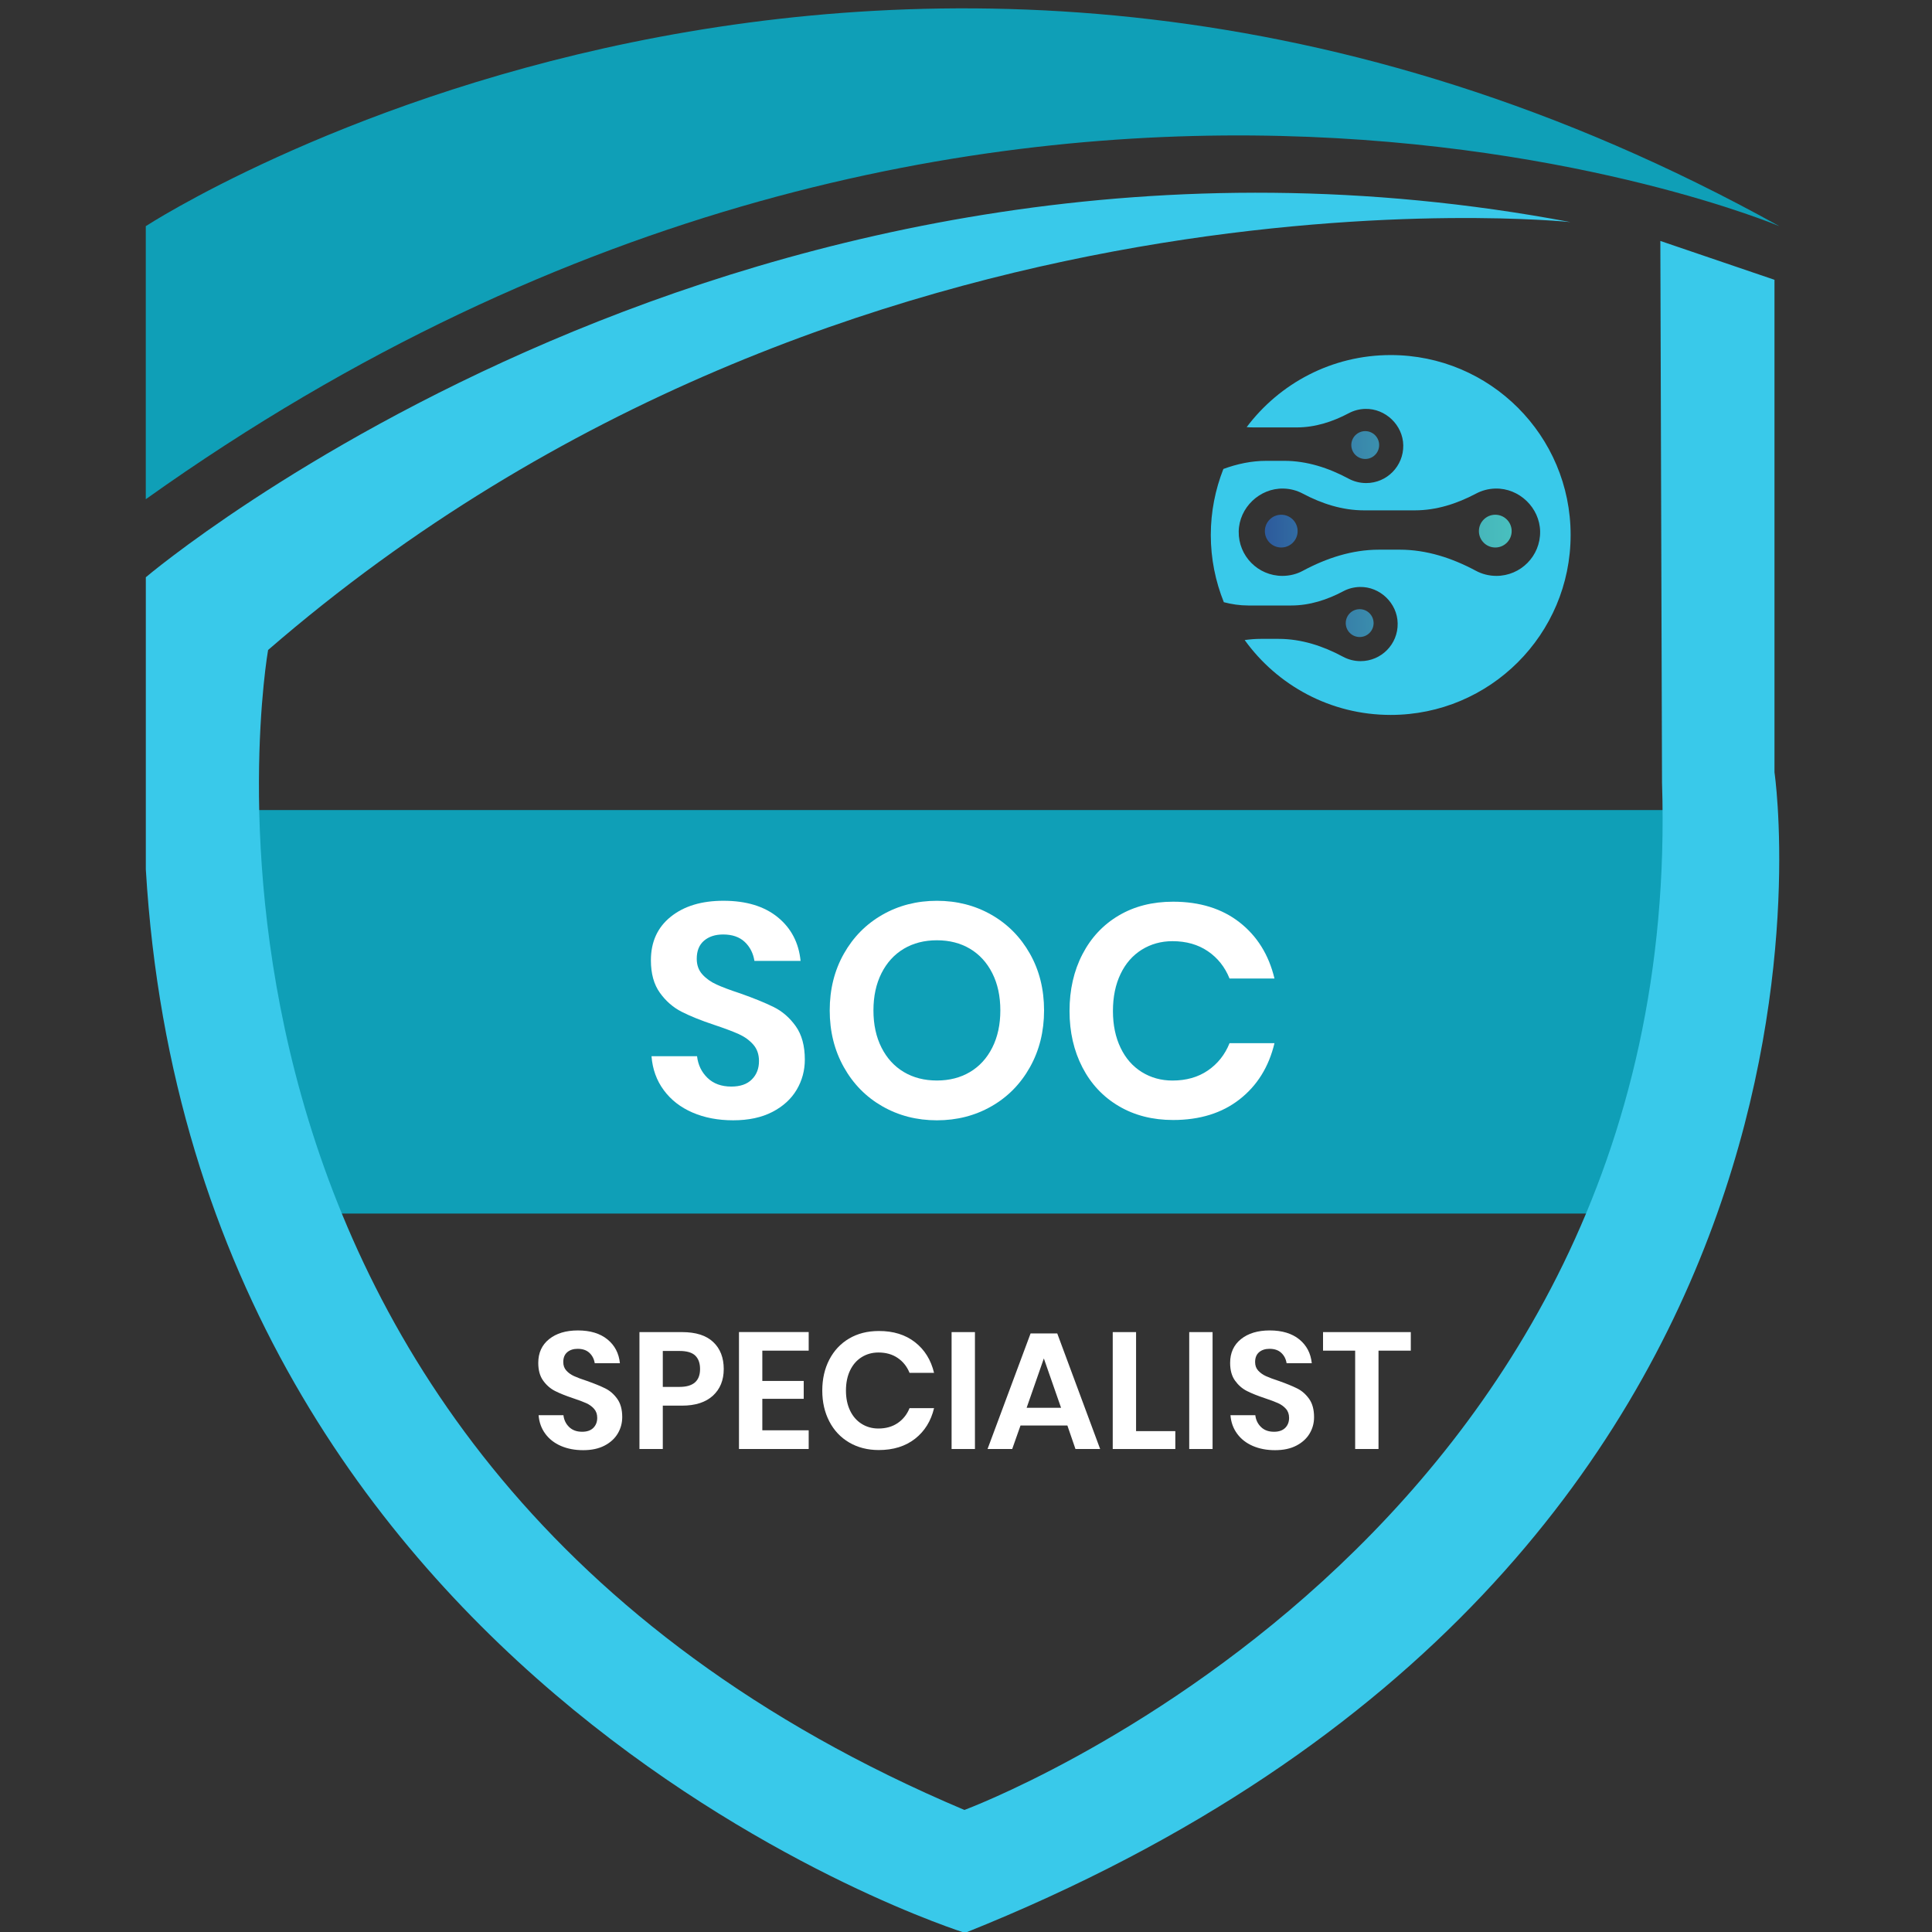<?xml version="1.0" encoding="utf-8"?>
<!-- Generator: Adobe Illustrator 16.0.0, SVG Export Plug-In . SVG Version: 6.00 Build 0)  -->
<!DOCTYPE svg PUBLIC "-//W3C//DTD SVG 1.1//EN" "http://www.w3.org/Graphics/SVG/1.1/DTD/svg11.dtd">
<svg version="1.1" id="Layer_1" xmlns="http://www.w3.org/2000/svg" xmlns:xlink="http://www.w3.org/1999/xlink" x="0px" y="0px"
	 width="140px" height="140px" viewBox="0 0 140 140" enable-background="new 0 0 140 140" xml:space="preserve">
<rect x="0" y="0" width="140" height="140" fill="#333333" stroke="none"/>
<g>
	
		<linearGradient id="SVGID_1_" gradientUnits="userSpaceOnUse" x1="1107.602" y1="1560.532" x2="1136.46" y2="1560.028" gradientTransform="matrix(1 0 0 1 -1019.581 -1521.961)">
		<stop  offset="0" style="stop-color:#264093"/>
		<stop  offset="0.221" style="stop-color:#326EA3"/>
		<stop  offset="0.466" style="stop-color:#3E99B1"/>
		<stop  offset="0.687" style="stop-color:#47B9BC"/>
		<stop  offset="0.872" style="stop-color:#4CCCC3"/>
		<stop  offset="1" style="stop-color:#4ED3C5"/>
	</linearGradient>
	<circle fill="url(#SVGID_1_)" cx="92.844" cy="38.487" r="1.187"/>
	
		<linearGradient id="SVGID_2_" gradientUnits="userSpaceOnUse" x1="1107.626" y1="1560.803" x2="1136.435" y2="1560.299" gradientTransform="matrix(1 0 0 1 -1019.581 -1521.961)">
		<stop  offset="0" style="stop-color:#264093"/>
		<stop  offset="0.221" style="stop-color:#326EA3"/>
		<stop  offset="0.466" style="stop-color:#3E99B1"/>
		<stop  offset="0.687" style="stop-color:#47B9BC"/>
		<stop  offset="0.872" style="stop-color:#4CCCC3"/>
		<stop  offset="1" style="stop-color:#4ED3C5"/>
	</linearGradient>
	<circle fill="url(#SVGID_2_)" cx="108.354" cy="38.487" r="1.187"/>
	<path fill="#39C9EA" d="M100.777,25.729c-4.271,0-8.055,2.054-10.438,5.222c0.168,0.015,0.337,0.021,0.509,0.021h3.125
		c1.325,0,2.596-0.409,3.769-1.032c0.358-0.19,0.765-0.3,1.192-0.31c1.463-0.034,2.727,1.175,2.752,2.639
		c0.022,1.506-1.188,2.736-2.688,2.736c-0.459,0-0.894-0.116-1.271-0.318c-1.449-0.779-3.021-1.293-4.666-1.293H91.76
		c-1.07,0-2.111,0.222-3.109,0.589c-0.584,1.482-0.912,3.097-0.912,4.785c0,1.723,0.339,3.365,0.945,4.87
		c0.569,0.149,1.158,0.238,1.762,0.238h3.125c1.326,0,2.597-0.41,3.769-1.032c0.354-0.191,0.763-0.299,1.192-0.31
		c1.463-0.036,2.726,1.174,2.748,2.639c0.029,1.507-1.188,2.736-2.688,2.736c-0.459,0-0.893-0.116-1.271-0.319
		c-1.448-0.78-3.021-1.295-4.668-1.295h-1.301c-0.391,0-0.775,0.033-1.158,0.085c2.365,3.286,6.223,5.426,10.578,5.426
		c7.201,0,13.041-5.84,13.041-13.04C113.816,31.569,107.979,25.729,100.777,25.729z M108.434,41.731
		c-0.541,0-1.05-0.135-1.494-0.375c-1.707-0.915-3.562-1.524-5.498-1.524h-1.524c-1.938,0-3.793,0.61-5.498,1.524
		c-0.44,0.241-0.952,0.375-1.494,0.375c-1.766,0-3.192-1.446-3.164-3.22c0.029-1.722,1.517-3.148,3.237-3.108
		c0.507,0.01,0.982,0.141,1.402,0.364c1.379,0.733,2.877,1.215,4.438,1.215h3.685c1.562,0,3.058-0.482,4.438-1.215
		c0.42-0.223,0.896-0.354,1.4-0.364c1.726-0.041,3.211,1.386,3.242,3.108C111.63,40.285,110.199,41.731,108.434,41.731z"/>
	
		<linearGradient id="SVGID_3_" gradientUnits="userSpaceOnUse" x1="1107.715" y1="1567.295" x2="1136.563" y2="1566.791" gradientTransform="matrix(1 0 0 1 -1019.581 -1521.961)">
		<stop  offset="0" style="stop-color:#264093"/>
		<stop  offset="0.221" style="stop-color:#326EA3"/>
		<stop  offset="0.466" style="stop-color:#3E99B1"/>
		<stop  offset="0.687" style="stop-color:#47B9BC"/>
		<stop  offset="0.872" style="stop-color:#4CCCC3"/>
		<stop  offset="1" style="stop-color:#4ED3C5"/>
	</linearGradient>
	<circle fill="url(#SVGID_3_)" cx="98.527" cy="45.152" r="1.009"/>
	
		<linearGradient id="SVGID_4_" gradientUnits="userSpaceOnUse" x1="1107.492" y1="1554.404" x2="1136.335" y2="1553.9" gradientTransform="matrix(1 0 0 1 -1019.581 -1521.961)">
		<stop  offset="0" style="stop-color:#264093"/>
		<stop  offset="0.221" style="stop-color:#326EA3"/>
		<stop  offset="0.466" style="stop-color:#3E99B1"/>
		<stop  offset="0.687" style="stop-color:#47B9BC"/>
		<stop  offset="0.872" style="stop-color:#4CCCC3"/>
		<stop  offset="1" style="stop-color:#4ED3C5"/>
	</linearGradient>
	<circle fill="url(#SVGID_4_)" cx="98.93" cy="32.25" r="1.009"/>
</g>
<path fill="#0F9FB7" d="M10.564,36.175V16.389c0,0,54.417-35.513,118.374,0C128.938,16.389,72.048-7.64,10.564,36.175z"/>
<rect x="17.636" y="58.7" fill="#0F9FB7" width="104.833" height="29.239"/>
<polygon fill="#FFFFFF" points="46.243,108 97.34,108 97.34,108 "/>
<polygon fill="#FFFFFF" points="35.547,93 92.137,93 92.137,93 "/>
<path fill="#39C9EA" d="M113.802,16.094c0,0-52.209-5.506-94.375,31.007c0,0-10.321,58.377,50.458,84.055
	c0,0,52.318-19.34,50.551-74.463l-0.121-39.233l8.271,2.815v35.688c0,0,8.48,57.243-58.656,84.1c0,0-55.831-17.396-59.363-77.071
	V41.83C10.564,41.829,54.144,4.845,113.802,16.094z"/>
<g enable-background="new    ">
	<path fill="#FFFFFF" d="M57.727,78.971c-0.396,0.668-0.983,1.202-1.76,1.605c-0.778,0.402-1.724,0.605-2.838,0.605
		c-1.1,0-2.083-0.188-2.948-0.563c-0.866-0.374-1.559-0.913-2.079-1.617c-0.521-0.703-0.818-1.523-0.891-2.464h3.3
		c0.073,0.631,0.326,1.155,0.759,1.573s1.008,0.627,1.727,0.627c0.646,0,1.14-0.172,1.485-0.518c0.345-0.345,0.517-0.787,0.517-1.33
		c0-0.484-0.14-0.885-0.418-1.199c-0.279-0.315-0.631-0.568-1.056-0.76c-0.426-0.189-1.012-0.41-1.76-0.66
		c-0.968-0.321-1.76-0.642-2.376-0.957c-0.616-0.314-1.141-0.772-1.573-1.375c-0.433-0.602-0.649-1.385-0.649-2.354
		c0-1.334,0.48-2.387,1.441-3.156c0.96-0.771,2.233-1.155,3.817-1.155c1.642,0,2.951,0.396,3.927,1.188
		c0.975,0.792,1.529,1.849,1.661,3.168h-3.344c-0.088-0.557-0.323-1.015-0.704-1.375c-0.382-0.358-0.902-0.538-1.562-0.538
		c-0.572,0-1.034,0.15-1.386,0.45c-0.352,0.301-0.528,0.737-0.528,1.31c0,0.454,0.135,0.832,0.407,1.133
		c0.272,0.301,0.616,0.547,1.034,0.736c0.418,0.19,0.986,0.403,1.705,0.639c0.997,0.352,1.807,0.682,2.431,0.99
		c0.623,0.308,1.155,0.77,1.595,1.385c0.44,0.617,0.66,1.424,0.66,2.421C58.321,77.573,58.123,78.303,57.727,78.971z"/>
	<path fill="#FFFFFF" d="M71.84,66.287c1.182,0.675,2.112,1.617,2.795,2.827c0.682,1.21,1.022,2.577,1.022,4.104
		s-0.341,2.896-1.022,4.113c-0.683,1.218-1.613,2.164-2.795,2.838c-1.181,0.675-2.497,1.013-3.949,1.013
		c-1.452,0-2.769-0.338-3.949-1.013c-1.181-0.674-2.112-1.62-2.794-2.838c-0.682-1.217-1.023-2.588-1.023-4.113
		c0-1.524,0.341-2.894,1.023-4.104c0.682-1.21,1.613-2.152,2.794-2.827c1.18-0.674,2.497-1.012,3.949-1.012
		C69.343,65.275,70.659,65.613,71.84,66.287z M65.493,68.751c-0.689,0.411-1.229,1.001-1.617,1.771
		c-0.389,0.771-0.583,1.668-0.583,2.695c0,1.026,0.194,1.926,0.583,2.694c0.389,0.771,0.928,1.36,1.617,1.771
		s1.488,0.616,2.398,0.616c0.909,0,1.708-0.206,2.398-0.616c0.689-0.41,1.229-1,1.617-1.771s0.582-1.668,0.582-2.694
		c0-1.027-0.193-1.926-0.582-2.695c-0.389-0.771-0.928-1.359-1.617-1.771c-0.689-0.41-1.489-0.615-2.398-0.615
		C66.981,68.136,66.183,68.341,65.493,68.751z"/>
	<path fill="#FFFFFF" d="M89.824,66.837c1.275,0.998,2.119,2.354,2.529,4.07h-3.256c-0.336-0.836-0.861-1.496-1.572-1.979
		c-0.711-0.484-1.565-0.727-2.563-0.727c-0.821,0-1.563,0.206-2.224,0.616c-0.659,0.411-1.174,0.997-1.538,1.76
		c-0.367,0.763-0.552,1.657-0.552,2.685c0,1.012,0.185,1.899,0.552,2.662c0.364,0.764,0.879,1.35,1.538,1.76
		c0.66,0.41,1.4,0.616,2.224,0.616c0.997,0,1.853-0.241,2.563-0.727s1.236-1.144,1.572-1.979h3.256
		c-0.41,1.717-1.254,3.072-2.529,4.069c-1.275,0.998-2.883,1.496-4.818,1.496c-1.48,0-2.79-0.333-3.926-1.001
		c-1.137-0.667-2.018-1.604-2.641-2.805c-0.623-1.203-0.937-2.566-0.937-4.092c0-1.541,0.313-2.912,0.937-4.115
		c0.623-1.202,1.5-2.138,2.629-2.805c1.129-0.668,2.441-1.001,3.938-1.001C86.941,65.342,88.549,65.84,89.824,66.837z"/>
</g>
<g enable-background="new    ">
	<path fill="#FFFFFF" d="M44.765,103.879c-0.216,0.364-0.536,0.656-0.96,0.876c-0.424,0.222-0.94,0.33-1.548,0.33
		c-0.6,0-1.136-0.103-1.608-0.306c-0.472-0.204-0.85-0.498-1.134-0.883c-0.284-0.385-0.446-0.832-0.486-1.345h1.8
		c0.04,0.345,0.178,0.63,0.414,0.858c0.236,0.229,0.55,0.342,0.942,0.342c0.352,0,0.622-0.094,0.81-0.281
		c0.188-0.188,0.282-0.431,0.282-0.727c0-0.264-0.076-0.482-0.228-0.654c-0.152-0.172-0.344-0.311-0.576-0.414
		s-0.552-0.224-0.96-0.359c-0.528-0.176-0.96-0.351-1.296-0.521c-0.336-0.171-0.622-0.422-0.858-0.75
		c-0.236-0.328-0.354-0.756-0.354-1.284c0-0.728,0.262-1.302,0.786-1.722s1.218-0.63,2.082-0.63c0.896,0,1.61,0.216,2.142,0.647
		c0.532,0.433,0.834,1.008,0.906,1.729h-1.824c-0.048-0.305-0.176-0.555-0.384-0.75c-0.208-0.196-0.492-0.294-0.852-0.294
		c-0.312,0-0.564,0.082-0.756,0.245c-0.192,0.164-0.288,0.402-0.288,0.715c0,0.248,0.074,0.453,0.222,0.617s0.336,0.299,0.564,0.402
		s0.538,0.221,0.93,0.348c0.544,0.191,0.986,0.373,1.326,0.541c0.34,0.168,0.63,0.42,0.87,0.756c0.24,0.336,0.36,0.775,0.36,1.318
		C45.089,103.117,44.981,103.516,44.765,103.879z"/>
	<path fill="#FFFFFF" d="M48.029,101.857v3.144h-1.692v-8.472h3.084c1,0,1.754,0.238,2.262,0.72
		c0.508,0.479,0.762,1.132,0.762,1.956c0,0.809-0.262,1.452-0.786,1.932c-0.524,0.48-1.27,0.721-2.238,0.721H48.029L48.029,101.857z
		 M50.729,99.205c0-0.424-0.116-0.748-0.348-0.973s-0.612-0.336-1.14-0.336h-1.212v2.604h1.212
		C50.233,100.501,50.729,100.068,50.729,99.205z"/>
	<path fill="#FFFFFF" d="M55.241,97.873v2.195h3v1.297h-3v2.279h3.36V105h-5.052v-8.473h5.052v1.345L55.241,97.873L55.241,97.873z"
		/>
	<path fill="#FFFFFF" d="M66.305,97.261c0.696,0.544,1.156,1.284,1.38,2.222h-1.776c-0.184-0.457-0.47-0.816-0.858-1.08
		c-0.388-0.266-0.854-0.396-1.398-0.396c-0.448,0-0.852,0.112-1.212,0.336c-0.36,0.225-0.64,0.544-0.84,0.96
		c-0.2,0.416-0.3,0.904-0.3,1.464c0,0.553,0.1,1.036,0.3,1.452c0.2,0.416,0.48,0.736,0.84,0.96c0.36,0.225,0.764,0.336,1.212,0.336
		c0.544,0,1.01-0.132,1.398-0.396c0.388-0.265,0.674-0.624,0.858-1.08h1.776c-0.224,0.937-0.684,1.676-1.38,2.22
		c-0.696,0.544-1.572,0.816-2.628,0.816c-0.808,0-1.522-0.184-2.142-0.547c-0.62-0.363-1.1-0.873-1.44-1.529
		c-0.34-0.656-0.51-1.4-0.51-2.232c0-0.84,0.17-1.588,0.51-2.244c0.34-0.654,0.818-1.164,1.434-1.528
		c0.616-0.364,1.332-0.546,2.148-0.546C64.732,96.445,65.608,96.717,66.305,97.261z"/>
	<path fill="#FFFFFF" d="M70.648,96.529v8.472h-1.692v-8.472H70.648z"/>
	<path fill="#FFFFFF" d="M77.346,103.297h-3.396l-0.602,1.704h-1.787l3.119-8.376h1.932l3.109,8.376h-1.789L77.346,103.297z
		 M76.889,102.014l-1.248-3.576l-1.248,3.576H76.889z"/>
	<path fill="#FFFFFF" d="M82.324,103.705h2.844v1.296h-4.535v-8.472h1.691V103.705z"/>
	<path fill="#FFFFFF" d="M87.868,96.529v8.472h-1.692v-8.472H87.868z"/>
	<path fill="#FFFFFF" d="M94.9,103.879c-0.217,0.364-0.537,0.656-0.961,0.876c-0.424,0.222-0.939,0.33-1.547,0.33
		c-0.602,0-1.138-0.103-1.608-0.306c-0.472-0.204-0.851-0.498-1.134-0.883c-0.284-0.385-0.446-0.832-0.486-1.345h1.801
		c0.039,0.345,0.178,0.63,0.414,0.858c0.234,0.229,0.549,0.342,0.941,0.342c0.352,0,0.621-0.094,0.811-0.281
		c0.188-0.188,0.281-0.431,0.281-0.727c0-0.264-0.076-0.482-0.229-0.654c-0.151-0.172-0.345-0.311-0.576-0.414
		s-0.551-0.224-0.959-0.359c-0.528-0.176-0.961-0.351-1.297-0.521s-0.621-0.422-0.857-0.75s-0.354-0.756-0.354-1.284
		c0-0.728,0.262-1.302,0.784-1.722c0.524-0.42,1.22-0.63,2.082-0.63c0.896,0,1.61,0.216,2.144,0.647
		c0.531,0.433,0.834,1.008,0.906,1.729h-1.824c-0.049-0.305-0.176-0.555-0.385-0.75c-0.207-0.196-0.492-0.294-0.853-0.294
		c-0.313,0-0.563,0.082-0.756,0.245c-0.192,0.164-0.288,0.402-0.288,0.715c0,0.248,0.072,0.453,0.222,0.617s0.336,0.299,0.563,0.402
		c0.229,0.104,0.539,0.221,0.931,0.348c0.545,0.191,0.985,0.373,1.326,0.541c0.34,0.168,0.63,0.42,0.87,0.756
		c0.238,0.336,0.359,0.775,0.359,1.318C95.225,103.117,95.116,103.516,94.9,103.879z"/>
	<path fill="#FFFFFF" d="M102.232,96.529v1.344h-2.34v7.128H98.2v-7.128h-2.328v-1.344H102.232z"/>
</g>
</svg>
